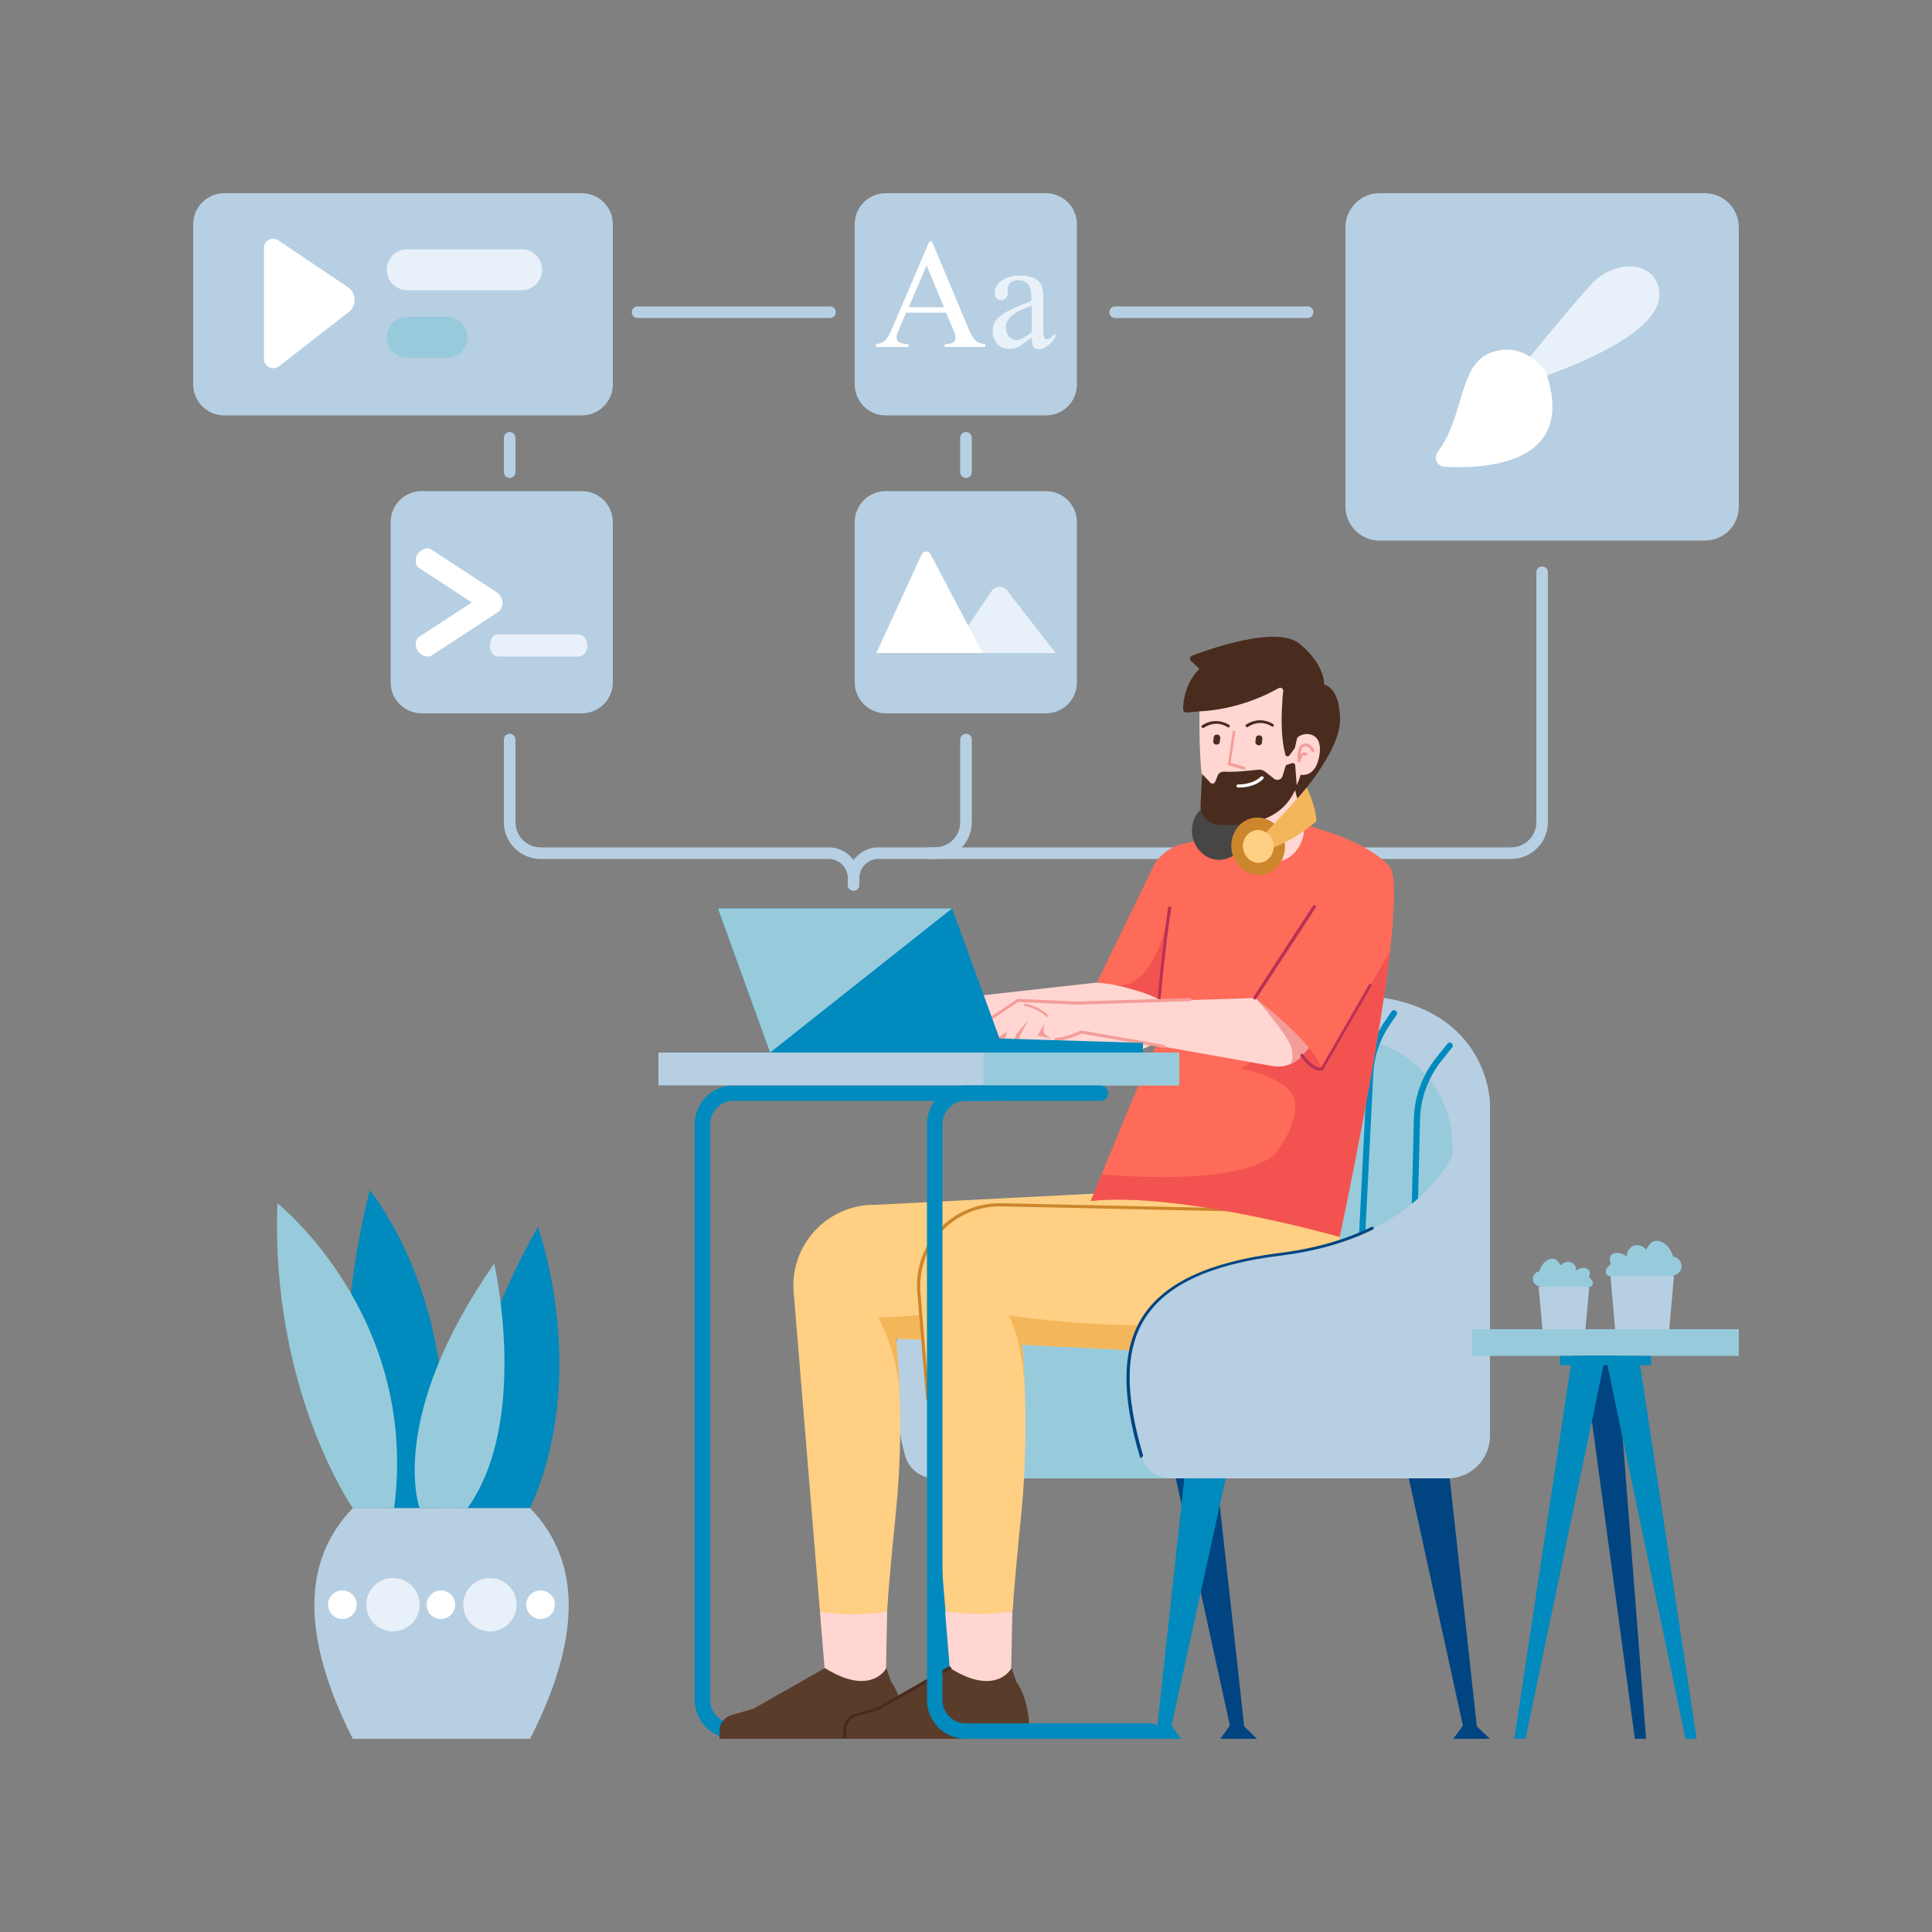 <?xml version="1.0" encoding="utf-8"?>
<!-- Generator: Adobe Illustrator 26.0.1, SVG Export Plug-In . SVG Version: 6.00 Build 0)  -->
<svg version="1.1" id="software_computer" xmlns="http://www.w3.org/2000/svg" xmlns:xlink="http://www.w3.org/1999/xlink" x="0px"
	 y="0px" viewBox="0 0 500 500" style="enable-background:new 0 0 500 500;" xml:space="preserve">
<rect x="0" y="0" width="500" height="500" fill="#808080" stroke="none"/>
<style type="text/css">
	.st0{fill:none;stroke:#B7CFE2;stroke-width:3;stroke-linecap:round;stroke-linejoin:round;stroke-miterlimit:10;}
	.st1{fill:#B7CFE2;}
	.st2{fill:#E8F1F9;}
	.st3{fill:#FFFFFF;}
	.st4{fill:#97CBDC;}
	.st5{fill:#018ABD;}
	.st6{fill:#004581;}
	.st7{fill:#FFD6D2;}
	.st8{fill:#5A3C2A;}
	.st9{fill:#FFCF83;}
	.st10{fill:#F4B65B;}
	.st11{fill:#CC862B;}
	.st12{fill:#492C1E;}
	.st13{fill:#FF6B59;}
	.st14{fill:#F49D98;}
	.st15{fill:#F35350;}
	.st16{fill:#474645;}
	.st17{fill:#BA3155;}
</style>
<path class="st0" d="M220.9,229v-1.8c0-3.5-2.9-6.4-6.4-6.4h-74.6c-4.4,0-8-3.6-8-8v-21.4"/>
<path class="st0" d="M220.9,229v-1.8c0-3.5,2.9-6.4,6.4-6.4H242c4.4,0,8-3.6,8-8v-21.4"/>
<path class="st0" d="M240.5,220.8h150.6c4.4,0,8-3.6,8-8v-64.7"/>
<g>
	<path class="st1" d="M270.7,184.6h-41.5c-4.4,0-8-3.6-8-8v-41.5c0-4.4,3.6-8,8-8h41.5c4.4,0,8,3.6,8,8v41.5
		C278.7,181,275.2,184.6,270.7,184.6z"/>
	<path class="st2" d="M245.8,169l10.8-16c1-1.4,3-1.5,4.1-0.1l12.5,16.1H245.8z"/>
	<path class="st3" d="M226.8,169l11.7-25.5c0.4-1,1.8-1,2.3-0.1l13.5,25.6H226.8z"/>
</g>
<g>
	<path class="st1" d="M150.6,107.5H58c-4.4,0-8-3.6-8-8V58c0-4.4,3.6-8,8-8h92.6c4.4,0,8,3.6,8,8v41.5
		C158.6,103.9,155,107.5,150.6,107.5z"/>
	<path class="st2" d="M135,75.1h-29.6c-2.9,0-5.3-2.4-5.3-5.3l0,0c0-2.9,2.4-5.3,5.3-5.3H135c2.9,0,5.3,2.4,5.3,5.3l0,0
		C140.3,72.7,137.9,75.1,135,75.1z"/>
	<path class="st4" d="M115.7,92.6h-10.3c-2.9,0-5.3-2.4-5.3-5.3l0,0c0-2.9,2.4-5.3,5.3-5.3h10.3c2.9,0,5.3,2.4,5.3,5.3l0,0
		C121,90.2,118.6,92.6,115.7,92.6z"/>
	<path class="st3" d="M72,62.2l18,12.1c2.3,1.5,2.4,4.8,0.2,6.5l-18,14c-1.6,1.2-3.9,0.1-3.9-1.9V64.2C68.3,62.3,70.4,61.1,72,62.2z
		"/>
</g>
<g>
	<path class="st1" d="M150.6,184.6h-41.5c-4.4,0-8-3.6-8-8v-41.5c0-4.4,3.6-8,8-8h41.5c4.4,0,8,3.6,8,8v41.5
		C158.6,181,155,184.6,150.6,184.6z"/>
	<path class="st3" d="M110.6,169.9c-0.7,0-1.4-0.3-2-0.9c-0.7-0.6-1-1.4-1-2.3c0-0.9,0.3-1.5,0.9-1.9l13.6-8.9l-13.6-8.9
		c-0.6-0.4-0.9-1-0.9-1.9c0-0.9,0.3-1.7,1-2.3c0.7-0.6,1.3-0.9,2-0.9c0.4,0,0.8,0.1,1,0.3l17,11.1c0.5,0.3,0.8,0.8,1.1,1.3
		c0.2,0.5,0.4,1,0.4,1.4c0,0.4-0.1,0.9-0.4,1.4c-0.2,0.5-0.6,0.9-1.1,1.2l-17,11.1C111.4,169.8,111.1,169.9,110.6,169.9z"/>
	<path class="st2" d="M129,169.9c-0.6,0-1.2-0.3-1.6-0.8c-0.4-0.5-0.6-1.2-0.6-2c0-0.8,0.2-1.5,0.6-2.1c0.4-0.6,0.9-0.8,1.6-0.8
		h20.7c0.6,0,1.1,0.3,1.6,0.8c0.5,0.6,0.7,1.3,0.7,2.1c0,0.8-0.2,1.5-0.7,2c-0.5,0.5-1,0.8-1.6,0.8H129z"/>
</g>
<g>
	<path class="st1" d="M270.7,107.5h-41.5c-4.4,0-8-3.6-8-8V58c0-4.4,3.6-8,8-8h41.5c4.4,0,8,3.6,8,8v41.5
		C278.7,103.9,275.2,107.5,270.7,107.5z"/>
	<path class="st3" d="M244.8,80.9h-10.3l-1.8,4.2c-0.4,1-0.7,1.8-0.7,2.3c0,0.4,0.2,0.8,0.6,1.1c0.4,0.3,1.2,0.5,2.5,0.6v0.7h-8.4
		v-0.7c1.1-0.2,1.8-0.5,2.2-0.8c0.7-0.6,1.4-1.9,2.2-3.8l9.4-22h0.7l9.3,22.2c0.7,1.8,1.4,2.9,2,3.5c0.6,0.5,1.5,0.8,2.5,0.9v0.7
		h-10.5v-0.7c1.1-0.1,1.8-0.2,2.2-0.5c0.4-0.3,0.6-0.7,0.6-1.1c0-0.6-0.3-1.5-0.8-2.7L244.8,80.9z M244.3,79.5l-4.5-10.8l-4.6,10.8
		H244.3z"/>
	<path class="st2" d="M267,87.3c-1.8,1.4-3,2.3-3.5,2.5c-0.7,0.3-1.5,0.5-2.3,0.5c-1.2,0-2.3-0.4-3.1-1.3c-0.8-0.9-1.2-2-1.2-3.4
		c0-0.9,0.2-1.6,0.6-2.3c0.5-0.9,1.5-1.7,2.8-2.5c1.3-0.8,3.5-1.7,6.6-2.9v-0.7c0-1.8-0.3-3-0.9-3.7c-0.6-0.7-1.4-1-2.5-1
		c-0.8,0-1.5,0.2-2,0.7c-0.5,0.4-0.7,1-0.7,1.5l0,1.1c0,0.6-0.2,1.1-0.5,1.4c-0.3,0.3-0.7,0.5-1.2,0.5c-0.5,0-0.9-0.2-1.2-0.5
		c-0.3-0.3-0.5-0.8-0.5-1.4c0-1.1,0.6-2.2,1.7-3.1c1.2-0.9,2.8-1.4,4.9-1.4c1.6,0,2.9,0.3,3.9,0.8c0.8,0.4,1.3,1,1.7,1.9
		c0.2,0.6,0.4,1.7,0.4,3.5v6.1c0,1.7,0,2.8,0.1,3.2c0.1,0.4,0.2,0.6,0.3,0.8c0.2,0.1,0.3,0.2,0.5,0.2c0.2,0,0.4,0,0.6-0.1
		c0.3-0.2,0.8-0.6,1.6-1.4v1.1c-1.5,2-2.9,3-4.2,3c-0.6,0-1.2-0.2-1.5-0.7C267.2,89.1,267,88.3,267,87.3z M267,86v-6.9
		c-2,0.8-3.3,1.3-3.8,1.7c-1,0.6-1.8,1.2-2.2,1.8c-0.4,0.6-0.7,1.3-0.7,2.1c0,0.9,0.3,1.7,0.8,2.4c0.6,0.6,1.2,0.9,1.9,0.9
		C264,88,265.3,87.3,267,86z"/>
</g>
<g>
	<path class="st1" d="M441.2,139.9H357c-4.8,0-8.8-3.9-8.8-8.8V58.8c0-4.8,3.9-8.8,8.8-8.8h84.2c4.8,0,8.8,3.9,8.8,8.8v72.4
		C450,136,446.1,139.9,441.2,139.9z"/>
	<g>
		<path class="st2" d="M397.8,98c0,0,30.9-9.7,31.6-21.2c0.5-9.2-11.2-10.4-17.7-3.1c-6.6,7.3-16.6,19.7-16.6,19.7L397.8,98z"/>
		<path class="st3" d="M373.9,120.8c10.8,0.6,34.5-0.7,26.1-24.7c0,0-5.8-8.5-14.7-4.6c-7.8,3.4-6.4,16.5-13.2,25.4
			C370.9,118.5,371.9,120.7,373.9,120.8z"/>
	</g>
</g>
<line class="st0" x1="131.9" y1="122.2" x2="131.9" y2="113.3"/>
<line class="st0" x1="250" y1="122.2" x2="250" y2="113.3"/>
<line class="st0" x1="165" y1="80.8" x2="214.8" y2="80.8"/>
<g>
	<path class="st1" d="M257.5,382.6h117.1c6.1,0,11-4.9,11-11v-86.2c0,0-0.4-33.2-48.3-27.2c-49.9,6.2-31.9,56-67.6,59.6
		c-33.8,3.4-44.2,25.2-35.5,58.8c0.9,3.5,4.1,6,7.8,6H257.5z"/>
	<path class="st4" d="M375.2,382.6l0.7-85.7c0.1-12.7-8.3-24-20.5-27.3c-2.8-0.8-5.8-1.3-9.3-1.4c-22.7-1-33.9,13.1-36.7,25.8
		c-2.8,12.7-8.7,18.5-17.4,21.3c-8.7,2.7-39.7,12.3-30.9,32.5c8.8,20.3,8.9,34.8,8.9,34.8H375.2z"/>
	<polygon class="st5" points="246.3,382.6 239.3,446.8 235.9,450 245.4,450 242.9,446.6 256.9,382.6 	"/>
	<polygon class="st6" points="314.9,382.6 322,446.8 325.3,450 315.8,450 318.3,446.6 304.3,382.6 	"/>
	<polygon class="st5" points="306.5,382.6 299.5,446.8 296.2,450 305.7,450 303.2,446.6 317.2,382.6 	"/>
	<polygon class="st6" points="375.2,382.6 382.2,446.8 385.6,450 376.1,450 378.6,446.6 364.6,382.6 	"/>
	<g>
		<g>
			<g>
				<path class="st5" d="M364.6,376.7C364.6,376.7,364.6,376.7,364.6,376.7c-0.5,0-0.8-0.4-0.8-0.8l2.1-86.2
					c0.1-5.8,2.2-11.6,5.9-16.1l2.8-3.5c0.3-0.3,0.8-0.4,1.1-0.1c0.3,0.3,0.4,0.8,0.1,1.1l-2.8,3.5c-3.4,4.3-5.4,9.7-5.5,15.2
					l-2.1,86.2C365.4,376.4,365,376.7,364.6,376.7z"/>
			</g>
			<g>
				<path class="st5" d="M349.7,376.7C349.7,376.7,349.7,376.7,349.7,376.7c-0.5,0-0.8-0.4-0.8-0.8l4.9-97.9c0.3-5,1.9-9.9,4.8-14
					l1.5-2.2c0.3-0.4,0.8-0.5,1.1-0.2c0.4,0.3,0.5,0.8,0.2,1.1l-1.5,2.2c-2.7,3.9-4.3,8.4-4.5,13.2l-4.9,97.9
					C350.5,376.4,350.2,376.7,349.7,376.7z"/>
			</g>
			<g>
				<path class="st5" d="M340.5,376.7C340.5,376.7,340.5,376.7,340.5,376.7c-0.5,0-0.8-0.4-0.8-0.8l4.7-107.8l0.5-8
					c0-0.4,0.4-0.8,0.8-0.7c0.4,0,0.8,0.4,0.7,0.8l-0.5,8L341.3,376C341.3,376.4,341,376.7,340.5,376.7z"/>
			</g>
			<g>
				<path class="st5" d="M328.4,376.7C328.4,376.7,328.4,376.7,328.4,376.7c-0.5,0-0.8-0.4-0.8-0.9l6.5-99.9c0.2-3.7-0.4-7.5-1.7-11
					l-0.7-1.9c-0.2-0.4,0-0.9,0.4-1c0.4-0.2,0.9,0,1,0.4l0.7,1.9c1.5,3.7,2.1,7.7,1.8,11.6l-6.5,99.9
					C329.2,376.4,328.8,376.7,328.4,376.7z"/>
			</g>
			<g>
				<path class="st5" d="M317.2,376.7C317.1,376.7,317.1,376.7,317.2,376.7c-0.5,0-0.8-0.4-0.8-0.8l5.7-93.6
					c0.3-4.4-0.6-8.8-2.6-12.7l-1-2.1c-0.2-0.4,0-0.9,0.4-1.1c0.4-0.2,0.9,0,1.1,0.4l1,2.1c2.1,4.2,3,8.9,2.7,13.5L318,376
					C317.9,376.4,317.6,376.7,317.2,376.7z"/>
			</g>
			<g>
				<path class="st5" d="M306.7,376.7C306.6,376.7,306.6,376.7,306.7,376.7c-0.5,0-0.8-0.4-0.8-0.8l5.4-88.9c0.1-1.7,0-3.4-0.2-5.1
					l-0.9-6.4c-0.1-0.4,0.2-0.8,0.7-0.9c0.4-0.1,0.8,0.2,0.9,0.7l0.9,6.4c0.3,1.8,0.3,3.6,0.2,5.4l-5.4,88.9
					C307.4,376.4,307.1,376.7,306.7,376.7z"/>
			</g>
		</g>
	</g>
	<path class="st4" d="M241.8,382.6l-1.6-18.9c-0.9-10.7,7.7-19.9,18.4-19.7l109.6,1.8l6.9,36.8H241.8z"/>
</g>
<g>
	<g>
		<path class="st5" d="M259,450h-69.2c-5.5,0-10-4.5-10-10V290.9c0-5.5,4.5-10,10-10h68.8c1.1,0,2,0.9,2,2s-0.9,2-2,2h-68.8
			c-3.3,0-6,2.7-6,6V440c0,3.3,2.7,6,6,6H259c1.1,0,2,0.9,2,2S260.1,450,259,450z"/>
	</g>
</g>
<g>
	<g>
		<path class="st7" d="M212.2,417.1l1.2,14.7l1.5,5.5h11.7l2.7-5.5l0.3-14.7C229.6,417.1,220.5,415.5,212.2,417.1z"/>
		<path class="st8" d="M233.9,445.5v4.5h-47.7v-2.1c0-1.8,1.2-3.4,3-4l5.8-1.7l18.5-10.5c11.5,7.2,15.6,0.6,15.9,0c0,0,0,0,0,0
			l1.2,3.5c0.8,1.1,1.4,2.4,1.9,3.6c0,0.1,0.1,0.2,0.1,0.4c0,0.1,0.1,0.3,0.1,0.4C233.8,442.7,233.9,445.5,233.9,445.5z"/>
		<path class="st9" d="M328.4,306.6l-1.1,10.5l-0.7,4.9l-1.5,10.4c-1.6,11-11.6,18.7-22.7,17.5l-70.5-3.5c0,0,0.6,5.7,0.9,14.4
			c0,0.8,0,1.6,0.1,2.5v0.2c0.2,7.8,0,17.5-1,27.4c-2.3,22.9-2.3,26.2-2.3,26.2s-8.5,1.5-17.4,0l-6.8-82.7
			c-0.5-5.8,1.5-11.6,5.5-15.9c4-4.3,9.5-6.7,15.3-6.7c0.2,0,0.3,0,0.4,0L328.4,306.6z"/>
		<path class="st10" d="M326.6,322l-1.5,10.4c-1.6,11-11.6,18.7-22.7,17.5l-70.5-3.5c0,0,0.6,5.7,0.9,14.4
			c-0.7-11.7-5.5-19.8-5.5-19.8C263.3,339.7,311.1,326.5,326.6,322z"/>
		<path class="st7" d="M244.6,417.1l1.2,14.7l1.5,5.5H259l2.7-5.5l0.3-14.7C262,417.1,252.9,415.5,244.6,417.1z"/>
		<path class="st8" d="M266.3,445.5v4.5h-47.7v-2.1c0-1.8,1.2-3.4,3-4l5.8-1.7l5.3-3l13.2-7.5c0.1,0.1,0.2,0.1,0.3,0.2
			c11.2,6.9,15.3,0.4,15.6-0.2c0,0,0,0,0,0l1.2,3.5C266,439.3,266.3,445.5,266.3,445.5z"/>
		<path class="st9" d="M346.8,313.7v6.4l-1.5,10.3l-0.7,5c-1.6,11-11.6,18.7-22.7,17.5l-57.5-6.5c0,0,0.6,5.9,0.9,14.8
			c0,0.6,0,0.9,0,0.9c0.2,8,0.1,18.2-0.9,28.7c-2.3,22.9-2.3,26.2-2.3,26.2s-8.5,1.5-17.4,0l-6.8-82.7c-0.5-5.8,1.5-11.6,5.5-15.9
			c4-4.3,9.5-6.7,15.3-6.7c0.2,0,0.3,0,0.4,0L346.8,313.7z"/>
		<g>
			<path class="st11" d="M240.1,362.5c-0.2,0-0.4-0.2-0.4-0.4l-2.3-27.7c-0.5-5.9,1.5-11.8,5.6-16.2c4.1-4.5,10-6.9,16.1-6.8
				l87.7,1.9c0.2,0,0.4,0.2,0.4,0.4c0,0.2-0.2,0.4-0.4,0.4c0,0,0,0,0,0l-87.7-1.9c-5.9-0.1-11.5,2.3-15.5,6.6
				c-3.9,4.2-5.8,9.9-5.4,15.6l2.3,27.7C240.5,362.3,240.4,362.5,240.1,362.5C240.2,362.5,240.1,362.5,240.1,362.5z"/>
		</g>
		<g>
			<path class="st12" d="M246.2,431.9c0,0.1-0.1,0.1-0.1,0.1l-0.1,0l-13.2,7.5l-5.2,3c0,0-0.1,0-0.1,0l-5.8,1.7
				c-1.6,0.5-2.7,1.9-2.7,3.6v2.1h-0.8v-2.1c0-2,1.3-3.8,3.2-4.3l5.7-1.7l5.3-3l13.1-7.5c0.1,0,0.1,0,0.2,0c0.2,0,0.3,0.1,0.4,0.2
				C246.3,431.7,246.3,431.8,246.2,431.9z"/>
		</g>
		<path class="st10" d="M345.3,330.4l-0.7,5c-1.6,11-11.6,18.7-22.7,17.5l-57.5-6.5c0,0,0.6,5.9,0.9,14.8c-0.1-3.2-0.8-14-4.2-20.8
			C261,340.5,326.4,350.5,345.3,330.4z"/>
	</g>
	<g>
		<path class="st7" d="M283.8,254.3l-45.8,5.1v7l55.4,5.4c3.1,0,5.9-1.8,7.2-4.6l5.2-11C305.9,256.1,297.2,252.9,283.8,254.3z"/>
		<path class="st13" d="M308.3,218l-2,0.4c-3.3,0.6-6.2,2.8-7.8,5.8l-14.6,30.1c0,0,17.5,1,22.5,10.5
			C306.3,264.7,310.7,225,308.3,218z"/>
		<g>
			<path class="st14" d="M238.1,266.3l-2.8,0.7h-3.5l-4.3-1.7l-0.9,2.3c-0.1,0.3-0.4,0.5-0.7,0.5c-0.5,0-0.8-0.4-0.8-0.9l0.1-1.9
				l-1.3,2.3c-0.1,0.3-0.4,0.4-0.7,0.4c-0.6,0-1-0.6-0.8-1.2l1-2.2l2.7-3.4l-3.3,2.7l-2.2,3.6c-0.2,0.3-0.5,0.5-0.9,0.5
				c-0.8,0-1.2-0.8-0.9-1.5l1.8-3.6l2.7-2.9L238.1,266.3z"/>
			<path class="st7" d="M238.1,259.3v7l-14-5.8c-0.5-0.2-1.1-0.2-1.6,0l-4.4,1.8l-3.5,3.8c-0.2,0.2-0.5,0.4-0.8,0.4
				c-0.1,0-0.2,0-0.3,0c-0.7-0.2-1-1-0.6-1.6l3.3-4.7c0.1-0.2,0.3-0.4,0.5-0.4l6.6-3c0.5-0.2,1.1-0.3,1.6-0.2L238.1,259.3z"/>
			<path class="st7" d="M230.7,262.2l-3.8,2.2l-4.2,1.7c-1,0.4-0.7,2,0.4,2h4.7l7.5-1.1l2.8-0.7L230.7,262.2z"/>
			<path class="st14" d="M238.1,261.6v4.7l-2.8,0.7l-7.5,1.1h-4.7c-0.3-1.7,2.8-0.9,2.8-0.9c3.5-0.2,6.3-1.4,8.3-2.6
				c0.2-0.1,0.3-0.2,0.5-0.3C236.9,263,238.1,261.6,238.1,261.6z"/>
		</g>
		<path class="st15" d="M302.2,237.6c0,0-3.7,19.6-14.1,17.2c0,0,11.1,2.3,14.1,5.3V237.6z"/>
	</g>
	<path class="st13" d="M359.7,246.4L359.7,246.4c-3.3,28.5-13,73.7-13,73.7s-41.3-11.8-64.4-9.3c0,0,1.1-2.7,2.8-6.9
		c3.9-9.5,10.8-26.4,14.9-35.2c0,0-0.8-18.9,2.7-33.8l1.5-15.9l17.4-4.7l16-0.8c0,0,15.6,3.6,22,10.7
		C361.3,226.2,361,234.9,359.7,246.4z"/>
	<path class="st15" d="M359.7,246.4L359.7,246.4c-3.3,28.5-13,73.7-13,73.7s-41.3-11.8-64.4-9.3c0,0,1.1-2.7,2.8-6.9
		c8.7,0.8,35.1,2.4,44.5-4.9c0,0,5.5-6,5.6-13c0.1-6.9-14-9.4-14-9.4s16.6-10.8,24.3-21.1C353.3,245.3,359.7,246.4,359.7,246.4z"/>
	<g>
		<path class="st16" d="M322.3,214.4c0.4,4.1-2.3,7.7-6.1,8.1c-3.8,0.4-7.2-2.6-7.7-6.7c-0.4-4.1,2.3-7.7,6.1-8.1
			C318.4,207.3,321.9,210.3,322.3,214.4z"/>
		<path class="st12" d="M342.7,177.2c0,0,4,0.4,4.1,9c0.1,8.6-11.9,21.5-11.9,21.5l-24.4-23.6l-3.4,0.3c-0.5,0-0.9-0.3-0.9-0.8
			c0-1.9,0.4-6.7,4.2-10.5l-2.2-2.1c-0.4-0.4-0.3-1.1,0.3-1.3c4.7-1.8,22-7.9,27.8-3.1C343,172,342.7,177.2,342.7,177.2z"/>
		<path class="st7" d="M333.6,198.8l4,14.7l0,0c0.1,4.9-2.9,9-7,9.5l0,0c-3.5,0.5-7-1.8-8.7-5.7l-0.4-1l-1.2-9.4L333.6,198.8z"/>
		<polygon class="st14" points="329.3,209.5 321.4,216.3 320.1,206.9 		"/>
		<path class="st7" d="M341.5,195.2c-0.9,6.3-4.9,5.3-4.9,5.3c-1.6,5.7-5.4,8.6-9.5,9.9c-7.6,2.5-15.5-2.9-16.2-10.9
			c-0.5-5.2-0.5-11.1-0.5-15.4c6.6-0.3,12.4-2.2,16.3-3.9c1.8-0.8,3.3-1.6,4.2-2.1c0.6-0.3,1.3,0.1,1.2,0.8
			c-0.1,0.8-0.2,1.5-0.2,2.3c-0.4,4.9-0.3,10.1,0.7,13.9c0,0.6,0.7,0.9,1.1,0.4l1.4-1.9l0.6-2.6
			C336.9,189.4,342.4,188.9,341.5,195.2z"/>
		<g>
			<g>
				<g>
					<path class="st14" d="M321.9,199.2c0.2,0,0.3-0.1,0.4-0.3c0.1-0.2-0.1-0.4-0.3-0.5l-3.5-1l1.2-7.9c0-0.2-0.1-0.4-0.3-0.4
						c-0.2,0-0.4,0.1-0.4,0.3l-1.2,8.3c0,0.2,0.1,0.4,0.3,0.4L321.9,199.2C321.9,199.2,321.9,199.2,321.9,199.2z"/>
				</g>
			</g>
			<path class="st12" d="M325.7,192.9L325.7,192.9c0.5,0,0.9-0.3,0.9-0.8l0.1-0.9c0-0.5-0.3-0.9-0.8-0.9l0,0c-0.5,0-0.9,0.3-0.9,0.8
				l-0.1,0.9C324.8,192.4,325.2,192.8,325.7,192.9z"/>
			<path class="st12" d="M314.8,192.7L314.8,192.7c0.5,0,0.9-0.3,0.9-0.8l0.1-0.9c0-0.5-0.3-0.9-0.8-0.9l0,0c-0.5,0-0.9,0.3-0.9,0.8
				l-0.1,0.9C313.9,192.3,314.3,192.7,314.8,192.7z"/>
			<g>
				<g>
					<path class="st12" d="M322.8,188.2c0.1,0,0.2,0,0.2-0.1c3.3-2.1,6-0.2,6.1-0.1c0.2,0.1,0.4,0.1,0.5-0.1
						c0.1-0.2,0.1-0.4-0.1-0.5c0,0-3.2-2.3-7,0.1c-0.2,0.1-0.2,0.4-0.1,0.5C322.5,188.1,322.6,188.2,322.8,188.2z"/>
				</g>
			</g>
			<g>
				<g>
					<path class="st12" d="M311.4,188.4c0.1,0,0.2,0,0.2-0.1c3.3-2.1,6-0.2,6.1-0.1c0.2,0.1,0.4,0.1,0.5-0.1
						c0.1-0.2,0.1-0.4-0.1-0.5c0,0-3.2-2.3-7,0.1c-0.2,0.1-0.2,0.4-0.1,0.5C311.1,188.3,311.3,188.4,311.4,188.4z"/>
				</g>
			</g>
		</g>
		<g>
			<path class="st14" d="M336.2,197.3C336.2,197.3,336.2,197.3,336.2,197.3c0.2,0,0.3-0.1,0.4-0.3c0-0.3,0.3-1.2,0.7-1.5
				c0.1-0.1,0.2-0.1,0.5,0c0.2,0.1,0.4,0,0.5-0.2c0.1-0.2,0-0.4-0.2-0.5c-0.4-0.1-0.8-0.1-1.1,0.1c-0.2,0.1-0.3,0.2-0.4,0.3
				c0.1-0.9,0.3-1.9,0.9-2c1.3-0.3,1.9,1.1,1.9,1.2c0.1,0.2,0.3,0.3,0.5,0.2c0.2-0.1,0.3-0.3,0.2-0.5c-0.3-0.7-1.3-2-2.8-1.6
				c-1.8,0.5-1.5,4.1-1.5,4.5C335.9,197.1,336,197.3,336.2,197.3z"/>
		</g>
		<path class="st12" d="M311.1,200.3l-0.4,8.1c-0.1,2.5,1.8,4.7,4.3,5c6.2,0.5,17-0.1,20.6-10l-0.4-5.3c0-0.4-0.4-0.7-0.8-0.6
			l-1.3,0.4c-0.2,0.1-0.4,0.2-0.4,0.4l-0.8,2.6c-0.3,0.9-1.4,1.2-2.1,0.7l-2.4-1.9c-0.5-0.4-1.2-0.6-1.8-0.5
			c-1.9,0.2-6.1,0.7-8.8,0.5c-0.8,0-1.5,0.4-1.7,1.1l-0.6,1.5c-0.2,0.5-0.9,0.7-1.3,0.2L311.1,200.3z"/>
		<g>
			<path class="st3" d="M320.8,203.8c-0.2,0-0.3,0-0.4,0c-0.2,0-0.4-0.2-0.4-0.4c0-0.2,0.2-0.4,0.4-0.4c0,0,3.6,0.2,5.9-2
				c0.2-0.2,0.4-0.1,0.6,0c0.2,0.2,0.2,0.4,0,0.6C324.9,203.6,321.9,203.8,320.8,203.8z"/>
		</g>
		<g>
			<path class="st11" d="M332.5,218.3c0.4,4.1-2.3,7.7-6.1,8.1c-3.8,0.4-7.2-2.6-7.7-6.7c-0.4-4.1,2.3-7.7,6.1-8.1
				C328.6,211.3,332.1,214.2,332.5,218.3z"/>
			<path class="st10" d="M325.3,217.9c0,0,8.4-8.7,12.9-14.1c0,0,2.4,5,2.5,8.7c0,0-7.5,6.7-14.6,7.7L325.3,217.9z"/>
			<path class="st9" d="M329.6,218.6c0.3,2.3-1.3,4.4-3.5,4.7c-2.2,0.2-4.1-1.5-4.4-3.8c-0.3-2.3,1.3-4.4,3.5-4.7
				C327.3,214.6,329.3,216.3,329.6,218.6z"/>
		</g>
	</g>
	<g>
		<g>
			<path class="st17" d="M299.2,271C299.2,271,299.2,271,299.2,271c-0.2,0-0.4-0.2-0.4-0.4c0.9-18.9,3.5-35.6,3.5-35.7
				c0-0.2,0.2-0.4,0.5-0.3c0.2,0,0.4,0.2,0.3,0.5c0,0.2-2.7,16.8-3.5,35.6C299.6,270.8,299.4,271,299.2,271z"/>
		</g>
	</g>
	<g>
		<path class="st7" d="M324.7,258.3l-46,1.4v7.2l50.7,9c2.8,0.5,5.6-0.5,7.5-2.7l8.7-10.1L324.7,258.3z"/>
		<path class="st14" d="M325.1,258.5c0,0,8.9,10.1,9.3,13.3c0.4,3.1-0.6,3.6-0.6,3.6s1.3-0.3,3.8-2.9c2.5-2.7,8.1-9.4,8.1-9.4
			L325.1,258.5z"/>
		<g>
			<path class="st14" d="M266.8,262.4l-3.7,3.1l-4.2,2.6c-1,0.6-0.4,2.2,0.8,2l5-0.9l7.7-2.5l2.8-1.3L266.8,262.4z"/>
			<path class="st7" d="M278.7,259.7l-15.3-0.7l-7.6,5.1L253,270c-0.3,0.7,0.1,1.5,0.9,1.6l0,0c0.4,0,0.9-0.2,1.1-0.5l3-4.7l5.1-3.2
				l-2.4,3.6l-1.3,4.2c-0.2,0.8,0.4,1.5,1.2,1.4l0,0c0.4-0.1,0.7-0.3,0.8-0.7l1.7-4.2l3-3.4l-2.2,4.1l-0.6,2.5
				c-0.2,0.6,0.4,1.2,1,1.1l0,0c0.3-0.1,0.6-0.3,0.7-0.6l0.9-2.6l0.2,2c0.1,0.5,0.5,0.8,1,0.8l0,0c0.3-0.1,0.6-0.3,0.7-0.7l0.6-2.6
				l4.9,1.1l3.8-0.6l2.8-1.3L278.7,259.7z"/>
			<g>
				<g>
					<path class="st14" d="M270.9,263.2c0.1,0,0.1,0,0.2-0.1c0.1-0.1,0.1-0.3,0-0.5c-2.9-2.6-5.7-2.8-5.8-2.8
						c-0.2,0-0.3,0.1-0.3,0.3c0,0.2,0.1,0.3,0.3,0.3l0,0c0,0,2.6,0.2,5.4,2.6C270.7,263.2,270.8,263.2,270.9,263.2z"/>
				</g>
			</g>
			<path class="st14" d="M268.5,268l1.7-2.9l-0.1,1.1c-0.1,0.7,0.2,1.5,0.9,1.9l1.1,0.7L268.5,268z"/>
		</g>
		<path class="st13" d="M359.5,224.1l-2.3-0.8c-4.7-1.6-9.9,0.2-12.6,4.4l-19.9,30.5c0,0,14.7,11,17.4,18.3l17.6-30.2L359.5,224.1z"
			/>
		<g>
			<path class="st17" d="M324.7,258.7c-0.1,0-0.2,0-0.2-0.1c-0.2-0.1-0.2-0.4-0.1-0.6l15.4-23.6c0.1-0.2,0.4-0.2,0.6-0.1
				c0.2,0.1,0.2,0.4,0.1,0.6l-15.4,23.6C325,258.6,324.8,258.7,324.7,258.7z"/>
		</g>
		<g>
			<path class="st17" d="M341.6,277.1c-0.9,0-2.6-0.5-5-3.7c-0.1-0.2-0.1-0.4,0.1-0.6c0.2-0.1,0.4-0.1,0.6,0.1
				c2.5,3.5,4.2,3.4,4.6,3.4l12.4-21.5c0.1-0.2,0.4-0.3,0.5-0.1c0.2,0.1,0.3,0.4,0.1,0.5l-12.5,21.7c0,0.1-0.1,0.1-0.2,0.2
				C342.2,277,342,277.1,341.6,277.1z"/>
		</g>
		<g>
			<path class="st14" d="M255.8,264.5c-0.1,0-0.3-0.1-0.3-0.2c-0.1-0.2-0.1-0.4,0.1-0.6l7.6-5.1c0.1,0,0.2-0.1,0.2-0.1l15.3,0.7
				l29.3-0.9c0.2,0,0.4,0.2,0.4,0.4c0,0.2-0.2,0.4-0.4,0.4l-29.3,0.9l-15.2-0.7l-7.5,5C256,264.5,255.9,264.5,255.8,264.5z"/>
		</g>
		<g>
			<path class="st14" d="M301.2,271.2C301.2,271.2,301.2,271.2,301.2,271.2l-21.3-3.7c-0.6,0.3-3.7,1.7-6.6,1.9
				c-0.2,0-0.4-0.2-0.4-0.4c0-0.2,0.2-0.4,0.4-0.4c3.1-0.2,6.4-1.9,6.4-1.9c0.1,0,0.2-0.1,0.2,0l21.3,3.7c0.2,0,0.4,0.2,0.3,0.5
				C301.6,271.1,301.4,271.2,301.2,271.2z"/>
		</g>
	</g>
</g>
<g>
	<polygon class="st5" points="295.8,269.9 256.7,268.7 256.7,272.4 295.8,272.4 	"/>
	<polygon class="st5" points="260,272.4 199.3,272.4 185.8,235.1 246.4,235.1 	"/>
	<polygon class="st4" points="185.8,235.1 199.3,272.4 246.4,235.1 	"/>
</g>
<g>
	<rect x="170.4" y="272.4" class="st1" width="134.7" height="8.5"/>
	<rect x="254.5" y="272.4" class="st4" width="50.7" height="8.5"/>
	<g>
		<g>
			<path class="st5" d="M298,450h-48.1c-5.5,0-10-4.5-10-10V290.9c0-5.5,4.5-10,10-10h34.9c1.1,0,2,0.9,2,2s-0.9,2-2,2h-34.9
				c-3.3,0-6,2.7-6,6V440c0,3.3,2.7,6,6,6H298c1.1,0,2,0.9,2,2S299.1,450,298,450z"/>
		</g>
	</g>
</g>
<path class="st1" d="M379.2,290.6c0,0-4.8,28.8-48.2,34.2c-40.5,5-43.4,25.6-35.6,52.1c1,3.4,4.1,5.7,7.7,5.7h71.5
	c2.5,0,4.5-2,4.5-4.5V290.6z"/>
<g>
	<path class="st6" d="M295.4,377.3c-0.2,0-0.3-0.1-0.4-0.3c-4.9-16.5-4.6-28.1,0.8-36.4c5.7-8.7,17.2-14,35.1-16.3
		c9.1-1.1,17.2-3.4,24.1-6.8c0.2-0.1,0.4,0,0.5,0.2c0.1,0.2,0,0.4-0.2,0.5c-6.9,3.4-15.1,5.7-24.3,6.8c-17.6,2.2-28.9,7.4-34.5,15.9
		c-5.3,8.1-5.5,19.4-0.7,35.7c0.1,0.2-0.1,0.4-0.3,0.5C295.5,377.3,295.5,377.3,295.4,377.3z"/>
</g>
<line class="st0" x1="288.6" y1="80.8" x2="338.4" y2="80.8"/>
<path class="st5" d="M118.9,390.3c0,0-4.1-29.6,20.3-72.8c0,0,13.8,37.8-2,72.8H118.9z"/>
<path class="st5" d="M99.3,390.3c0,0-18.3-23.3-3.6-82.3c0,0,26.4,31.9,17.1,82.3H99.3z"/>
<path class="st1" d="M137.2,450H91.3c-12.5-24.8-14-45.2,0-59.7h45.9C151.2,404.8,149.8,425.2,137.2,450z"/>
<path class="st4" d="M91.3,390.3c0,0-21.3-30.6-19.5-78.9c0,0,36.7,29.2,30.2,78.9H91.3z"/>
<path class="st4" d="M108.6,390.3c0,0-8.7-23.1,19.3-63.3c0,0,9.3,40.6-6.9,63.3H108.6z"/>
<circle class="st2" cx="126.8" cy="415.3" r="6.9"/>
<circle class="st2" cx="101.7" cy="415.3" r="6.9"/>
<path class="st3" d="M117.8,415.3c0-2.1-1.7-3.7-3.7-3.7s-3.7,1.7-3.7,3.7c0,2.1,1.7,3.7,3.7,3.7S117.8,417.3,117.8,415.3z"/>
<circle class="st3" cx="88.6" cy="415.3" r="3.7"/>
<path class="st3" d="M143.6,415.3c0-2.1-1.7-3.7-3.7-3.7c-2.1,0-3.7,1.7-3.7,3.7c0,2.1,1.7,3.7,3.7,3.7
	C142,419,143.6,417.3,143.6,415.3z"/>
<g>
	<path class="st1" d="M416.8,330.5L418,344h14l1.2-13.6c0-0.1,0-0.1-0.1-0.2c0-0.1-0.1-0.1-0.2-0.1h-15.8c0,0-0.1,0-0.1,0
		C416.9,330.3,416.8,330.4,416.8,330.5z"/>
	<path class="st4" d="M415.6,329.3c0.1,0.7,0.5,1.3,2.4,0.9c0,0,0,0,0.1,0c0.1,0,0.2,0,0.3,0h13.7c0.1,0,0.1,0,0.2,0.1
		c0.1,0,0.1-0.1,0.2-0.1c1.5,0,2.7-1.2,2.7-2.5c0-1.2-0.9-2.3-2.2-2.5c-0.8-2.9-3.2-4.5-4.8-4c-1.3,0.3-1.9,1.8-2.1,2.2
		c-1.1-1.2-2.8-1.5-3.9-0.7c-1.2,0.8-1.2,2.4-1.2,2.5c-1.6-1.3-3.4-1.2-4.1-0.3c-0.6,0.8-0.1,2.1,0,2.2
		C415.7,328.1,415.5,328.8,415.6,329.3z"/>
</g>
<g>
	<path class="st1" d="M411.3,333.2l-1,10.8h-11.1l-1-10.8c0-0.1,0-0.1,0.1-0.1c0,0,0.1-0.1,0.2-0.1H411c0,0,0,0,0.1,0
		C411.2,333.1,411.3,333.2,411.3,333.2z"/>
	<path class="st4" d="M412.2,332.3c-0.1,0.5-0.4,1-1.9,0.7c0,0,0,0-0.1,0c-0.1,0-0.1,0-0.2,0h-10.9c-0.1,0-0.1,0-0.1,0.1
		c0,0-0.1,0-0.1-0.1c-1.2,0-2.2-0.9-2.2-2c0-1,0.7-1.8,1.7-2c0.6-2.3,2.5-3.5,3.8-3.2c1,0.3,1.5,1.4,1.7,1.7c0.8-1,2.2-1.2,3.1-0.6
		c1,0.6,0.9,1.9,0.9,2c1.2-1.1,2.7-0.9,3.3-0.2c0.5,0.7,0.1,1.7,0,1.8C412.2,331.4,412.3,331.9,412.2,332.3z"/>
</g>
<g>
	<rect x="381" y="344" class="st4" width="69" height="6.9"/>
	<polygon class="st6" points="409.7,350.9 423.1,450 426,450 418.3,350.9 	"/>
	<rect x="403.7" y="350.9" class="st5" width="23.6" height="2.4"/>
	<polygon class="st5" points="415.5,350.9 394.8,450 391.9,450 406.9,350.9 	"/>
	<polygon class="st5" points="415.5,350.9 436.2,450 439.1,450 424.1,350.9 	"/>
</g>
</svg>
